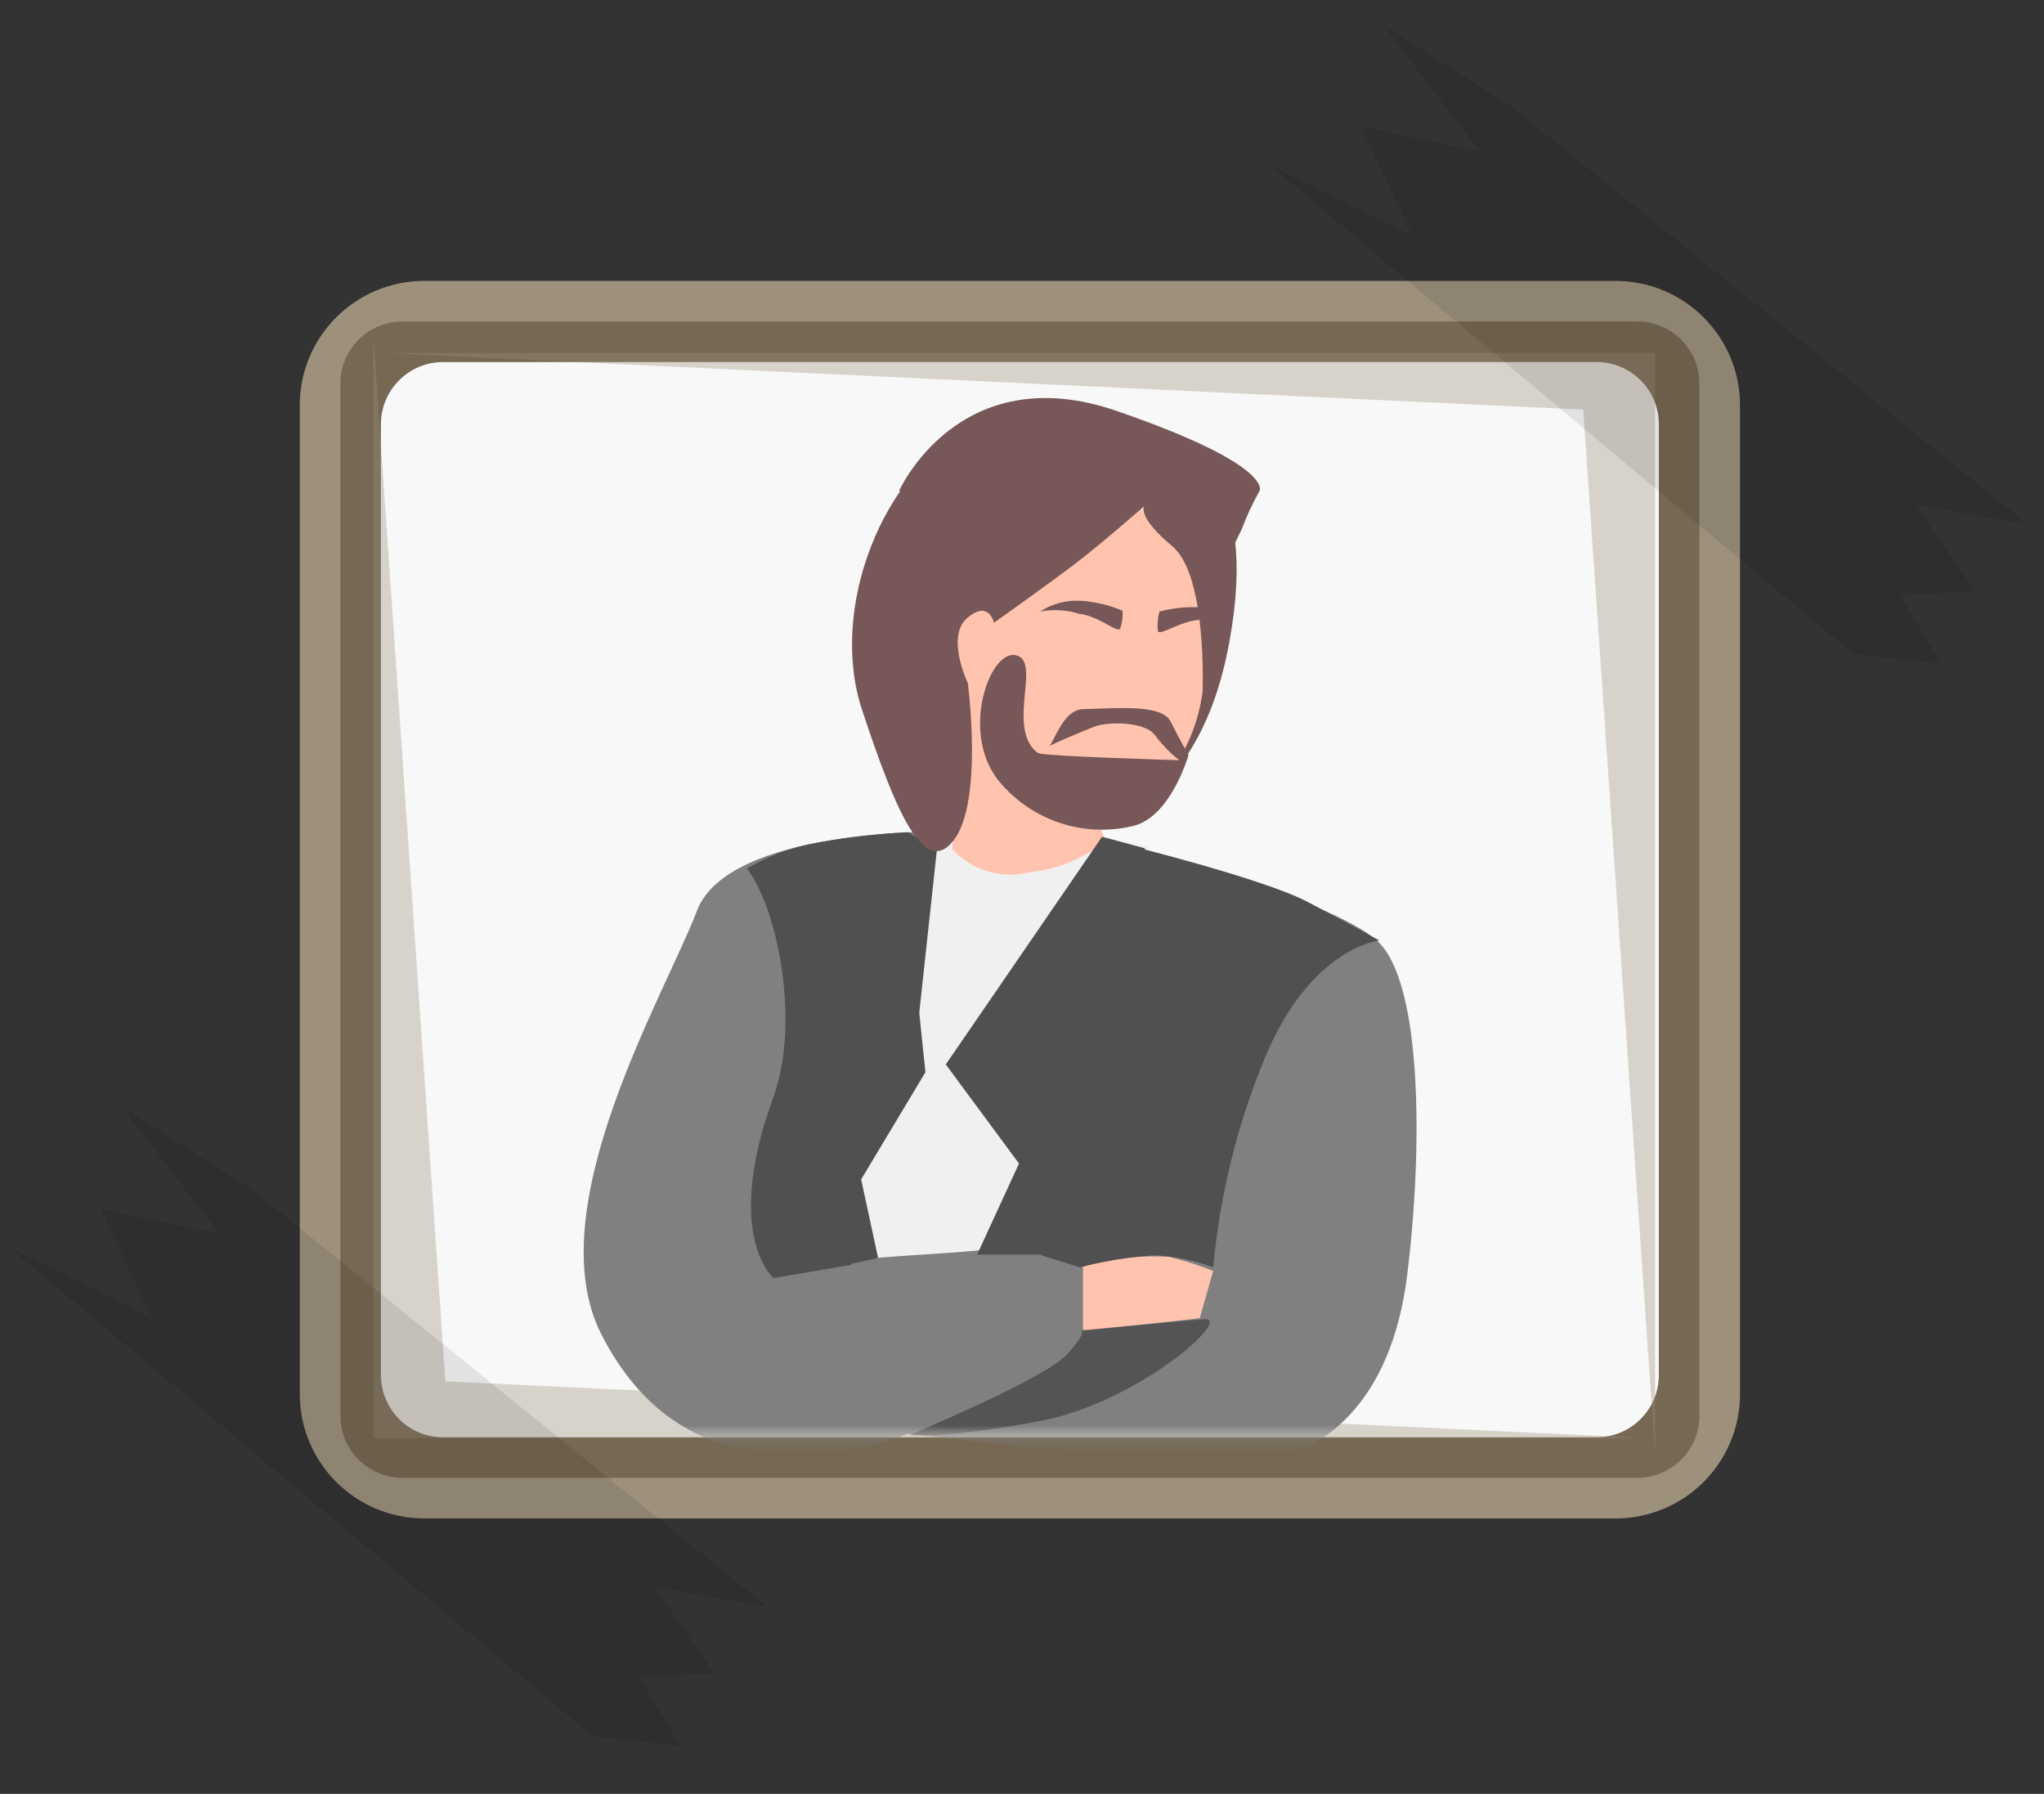 <svg width="147" height="129" viewBox="0 0 147 129" fill="none" xmlns="http://www.w3.org/2000/svg">
<rect x="0" y="0" width="147" height="129" fill="#333333" stroke="none"/>
<path d="M116.191 20.201H30.506C25.565 20.201 21.56 24.207 21.56 29.148V100.243C21.56 105.184 25.565 109.19 30.506 109.19H116.191C121.132 109.19 125.138 105.184 125.138 100.243V29.148C125.138 24.207 121.132 20.201 116.191 20.201Z" fill="#9D917C"/>
<path d="M117.746 23.119H28.951C26.48 23.119 24.477 25.122 24.477 27.593V101.8C24.477 104.27 26.48 106.273 28.951 106.273H117.746C120.216 106.273 122.219 104.27 122.219 101.8V27.593C122.219 25.122 120.216 23.119 117.746 23.119Z" fill="#766853"/>
<path d="M114.828 26.036H31.868C29.397 26.036 27.395 28.039 27.395 30.509V98.881C27.395 101.352 29.397 103.355 31.868 103.355H114.828C117.298 103.355 119.301 101.352 119.301 98.881V30.509C119.301 28.039 117.298 26.036 114.828 26.036Z" fill="#F8F8F8"/>
<path opacity="0.36" d="M27.566 25.384H119.031V104.591L113.862 29.46L27.566 25.384Z" fill="#9D917C"/>
<path opacity="0.36" d="M118.325 103.41L26.859 103.41L26.859 24.203L32.029 99.335L118.325 103.41Z" fill="#9D917C"/>
<mask id="mask0_46_570" style="mask-type:luminance" maskUnits="userSpaceOnUse" x="27" y="26" width="93" height="78">
<path d="M114.828 26.036H31.868C29.397 26.036 27.395 28.039 27.395 30.51V98.882C27.395 101.352 29.397 103.355 31.868 103.355H114.828C117.298 103.355 119.301 101.352 119.301 98.882V30.51C119.301 28.039 117.298 26.036 114.828 26.036Z" fill="white"/>
</mask>
<g mask="url(#mask0_46_570)">
<path d="M86.468 99.069C79.935 101.406 72.961 102.247 66.06 101.531C54.267 100.402 54.78 96.403 54.78 96.403L66.06 61.446V60.116H69.341C69.341 60.116 70.88 62.271 75.083 62.166C79.287 62.062 78.671 60.116 78.671 60.116L82.57 60.835L77.955 92.832L86.468 99.069Z" fill="#F0F0F0"/>
<path d="M89.502 75.548L86.426 94.109L75.863 95.955L63.864 102.927C63.864 102.927 83.862 105.388 89.502 105.183C95.144 104.979 100.066 100.774 101.194 91.749C102.323 82.725 102.323 70.624 99.04 67.653C95.756 64.681 81.502 60.884 81.502 60.884C81.502 60.884 75.76 75.138 75.144 81.292C74.762 84.768 74.762 88.276 75.144 91.752H87.245L89.502 75.548Z" fill="#808080"/>
<path d="M67.651 59.807C67.651 59.807 52.377 59.549 50.121 65.498C47.865 71.446 38.639 86.931 43.25 95.956C47.861 104.98 55.454 104.98 60.788 104.366C66.121 103.751 78.426 96.777 78.426 96.777V91.241C78.426 91.241 77.503 89.088 71.452 89.805C68.3 90.179 64.083 90.273 60.786 90.684C59.083 90.892 57.401 91.25 55.761 91.754C54.963 90.028 54.55 88.15 54.55 86.249C54.55 84.348 54.963 82.47 55.761 80.745C58.427 74.482 59.68 71.279 59.68 71.279L67.651 59.807Z" fill="#808080"/>
<path d="M78.079 91.014C80.028 90.474 82.054 90.26 84.073 90.379C85.156 90.639 86.218 90.981 87.249 91.4L86.283 94.799L77.886 95.71V91.014H78.079Z" fill="#FFC3AE"/>
<path d="M81.886 35.846C81.886 35.846 82.006 37.103 78.31 38.975C75.8 40.321 73.454 41.95 71.316 43.831C71.316 43.831 68.519 42.439 68.472 44.742C68.439 46.333 68.797 47.908 69.515 49.329L68.475 61.049C69.164 61.804 70.045 62.358 71.024 62.653C72.003 62.948 73.043 62.972 74.035 62.724C76.025 62.529 77.915 61.755 79.47 60.499L78.61 57.714C79.415 57.836 80.237 57.74 80.992 57.437C82.476 57.17 83.799 56.34 84.683 55.119C85.508 53.516 86.123 51.813 86.514 50.053C86.63 48.665 86.619 47.269 86.484 45.883L85.984 39.923L85.898 38.909C84.853 38.629 83.851 38.206 82.922 37.65C82.354 37.208 81.982 36.56 81.887 35.846L81.886 35.846Z" fill="#FFC3AE"/>
<path d="M80.728 43.917C80.764 44.35 80.707 44.785 80.562 45.193C80.372 45.568 79.091 44.319 77.627 44.139C76.712 43.857 75.742 43.8 74.8 43.972C75.66 43.42 76.671 43.15 77.691 43.199C78.737 43.262 79.765 43.505 80.728 43.917Z" fill="#775757"/>
<path d="M83.387 43.978C83.258 44.434 83.219 44.91 83.271 45.381C83.406 45.777 85.019 44.542 86.49 44.568C87.201 44.513 87.907 44.305 88.503 44.695C88.255 44.399 87.949 44.157 87.603 43.984C87.257 43.811 86.88 43.711 86.494 43.691C85.449 43.607 84.398 43.704 83.387 43.978Z" fill="#775757"/>
<path d="M87.252 91.136C85.899 90.63 84.476 90.337 83.032 90.269C81.22 90.39 79.422 90.68 77.664 91.136L74.903 90.269C74.903 90.269 73.798 85.141 76.245 75.99C77.587 70.824 79.3 65.763 81.371 60.844C81.371 60.844 90.915 63.21 94.073 64.87C97.231 66.53 99.199 67.632 99.199 67.632C99.199 67.632 94.308 68.104 90.998 75.994C88.99 80.823 87.727 85.928 87.252 91.136Z" fill="#505050"/>
<path d="M66.112 72.815C66.112 72.815 61.694 79.525 61.221 82.99C60.957 85.639 60.957 88.308 61.221 90.957L55.621 91.904C55.621 91.904 51.993 88.828 55.621 78.888C57.526 73.669 56.031 65.547 53.724 62.453C55.133 61.619 56.671 61.024 58.275 60.693C60.598 60.245 62.95 59.961 65.313 59.843L67.379 61.118L66.112 72.815Z" fill="#505050"/>
<path d="M82.282 32.853C82.282 32.853 76.746 27.143 70.097 30.471C63.448 33.8 59.587 43.761 61.999 51.051C64.41 58.34 66.471 63.2 68.602 60.404C70.733 57.607 69.603 49.125 69.603 49.125C69.603 49.125 67.993 45.765 69.562 44.437C71.131 43.108 71.483 44.783 71.483 44.783C71.483 44.783 75.494 41.938 77.363 40.508C79.233 39.078 82.263 36.424 82.263 36.424C82.263 36.424 81.79 37.177 84.312 39.28C86.835 41.384 86.487 49.739 86.487 49.739C86.242 51.617 85.576 53.416 84.538 55C84.025 55.764 83.335 56.392 82.527 56.832C81.718 57.272 80.816 57.51 79.895 57.526C79.45 57.669 78.967 57.647 78.536 57.463L78.832 59.134C78.832 59.134 86.202 58.286 88.411 46.173C90.619 34.06 85.352 32.09 82.281 32.855L82.282 32.853Z" fill="#775757"/>
<path d="M65.938 71.162L66.555 77.105L61.932 84.811L63.152 90.462L60.198 91.104V82.115L63.152 75.821L65.938 71.162Z" fill="#505050"/>
<path opacity="0.5" d="M65.387 103.21C65.387 103.21 75.07 99.159 76.649 97.48C78.228 95.801 77.786 95.651 77.786 95.651C77.786 95.651 84.382 95.056 86.585 94.862C88.787 94.668 81.842 100.842 74.877 102.168C67.912 103.493 65.387 103.21 65.387 103.21Z" fill="#292929"/>
<path d="M79.257 60.17L68.019 76.545L73.284 83.671L70.269 90.223H75.531L82.34 61.004L79.257 60.17Z" fill="#505050"/>
<path d="M64.653 35.311C64.653 35.311 68.969 25.637 80.329 29.558C91.69 33.48 90.583 35.303 90.583 35.303C90.087 36.187 89.658 37.107 89.302 38.056C88.795 39.147 88.219 40.205 87.579 41.223C87.416 42.253 81.08 33.809 81.08 33.809L64.653 35.311Z" fill="#775757"/>
<path d="M73.009 47.108C74.852 47.422 72.687 51.602 74.168 53.668C75.649 55.734 75.745 51.025 77.936 50.991C80.128 50.957 83.549 50.578 84.197 51.897C84.845 53.215 85.476 54.291 85.476 54.291C85.476 54.291 84.206 58.791 81.442 59.408C79.685 59.822 77.846 59.731 76.138 59.147C74.43 58.562 72.922 57.507 71.787 56.103C69.066 52.625 71.167 46.795 73.009 47.108Z" fill="#775757"/>
<path d="M74.855 54.188C74.291 53.986 77.746 52.658 78.637 52.276C79.528 51.895 82.312 51.823 83.087 52.894C83.579 53.563 84.161 54.16 84.817 54.668C84.817 54.668 75.419 54.391 74.855 54.188Z" fill="#FFC3AE"/>
</g>
<path opacity="0.09" d="M108.922 7.817L145.877 37.743L137.776 36.286L142.019 42.507L136.668 42.815L139.624 47.761L133.262 47.021L91.231 11.821L101.546 16.925L97.868 9.075L106.426 10.899L99.402 1.731L108.922 7.817Z" fill="#050505"/>
<path opacity="0.09" d="M18.26 85.64L55.216 115.566L47.114 114.11L51.358 120.33L46.006 120.638L48.963 125.584L42.6 124.845L0.57 89.645L10.884 94.749L7.206 86.899L15.764 88.723L8.74 79.555L18.26 85.64Z" fill="#050505"/>
</svg>
